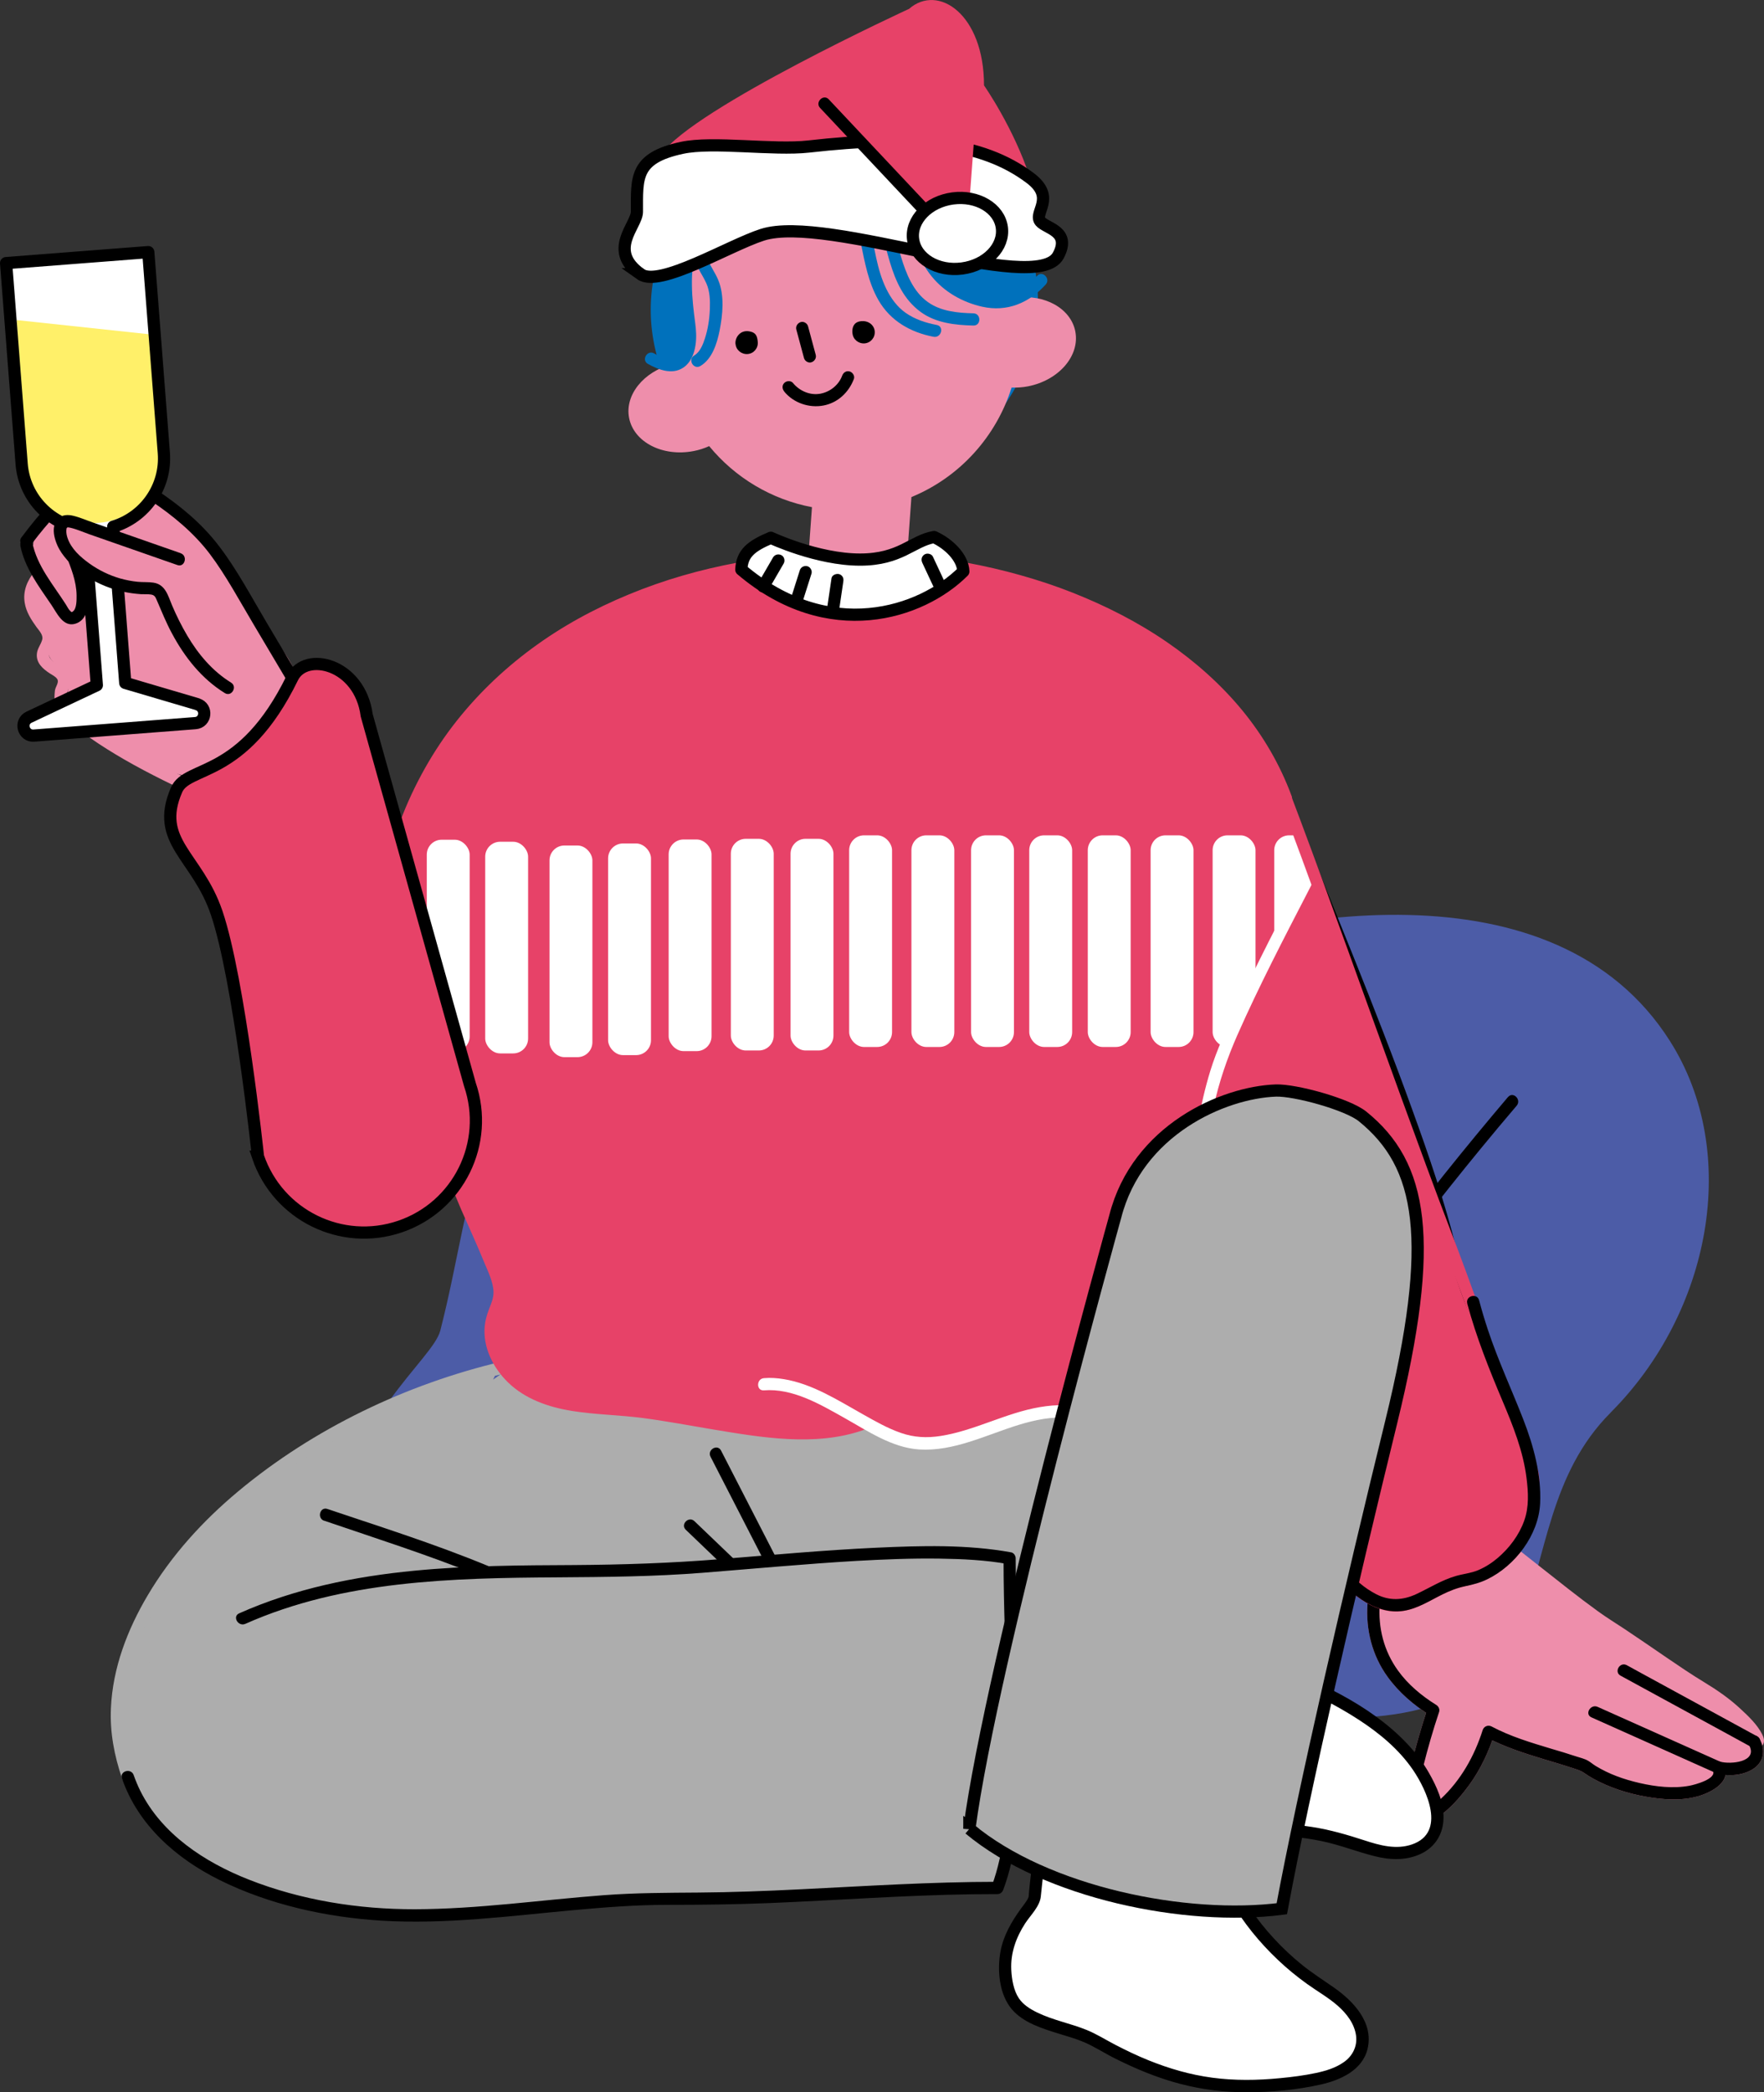 <?xml version="1.0" encoding="UTF-8"?>
<svg id="_レイヤー_2" data-name="レイヤー 2" xmlns="http://www.w3.org/2000/svg" xmlns:xlink="http://www.w3.org/1999/xlink" viewBox="0 0 216.75 257.01">
  <rect x="0" y="0" width="216.75" height="257.01" fill="#333333" stroke="none"/>
  <defs>
    <style>
      .cls-1, .cls-2, .cls-3, .cls-4, .cls-5 {
        stroke: #000;
        stroke-width: 1.5px;
      }

      .cls-1, .cls-3, .cls-4 {
        stroke-miterlimit: 10;
      }

      .cls-1, .cls-6 {
        fill: #e74268;
      }

      .cls-7, .cls-2, .cls-3 {
        fill: #fff;
      }

      .cls-2, .cls-5 {
        stroke-linejoin: round;
      }

      .cls-8 {
        fill: #4c5ca7;
      }

      .cls-4, .cls-9 {
        fill: #adadad;
      }

      .cls-10 {
        fill: #ee8eab;
      }

      .cls-11 {
        fill: #0071bc;
      }

      .cls-12 {
        clip-path: url(#clippath);
      }

      .cls-13 {
        fill: #fff069;
      }

      .cls-14, .cls-5 {
        fill: none;
      }
    </style>
    <clipPath id="clippath">
      <path class="cls-14" d="m104.34,175.41c-10.87,2.13-21.75-1.56-32.52-2.63-3.82-.38-8.26-2.51-10.31-5.27-1.89-2.56-.91-5.31-.13-8.52-3.68-9.26-8.37-22.48-11.36-32.99s-3.06-21.08,2.43-30.53c4.6-7.92,14.35-17.34,22.85-20.76,14.44-5.81,33.1-7.53,50.5-3.12,17.4,4.4,31.05,17.31,35.47,35.3-8.6,15.39-12.14,24.06-13.48,31.93-.49,2.88-4.13,24.44-5.2,27.15-1.08,2.71-3.4,7.4-6.3,7.64-4.5.38-5.93-1.29-11.69.82-2.69.99-9.88,2.71-12.74,2.93s-4.1-1.68-6.56-3.16"/>
    </clipPath>
  </defs>
  <g id="_レイヤー_33" data-name="レイヤー 33">
    <g>
      <path class="cls-8" d="m197.9,173.52c12.3-12.3,16.03-31.87,7.3-45.63-14.1-22.25-48.51-16.23-68.91-8.51-28.24,10.69-44.61.75-59.54,5.63-19.18,6.27-18.17,21.07-22.65,38.44-.94,3.64-11.13,10.48-14.41,27.25-1.8,9.2,4.4,31.8,22.15,27.57l96.08-7.58c38.77,3.6,24.9-22.09,39.99-37.17Z"/>
      <path d="m185.3,134.75c-5.29,6.23-10.4,12.61-15.31,19.14-1.42,1.88-2.82,3.78-4.2,5.69-.57.78.73,1.53,1.29.76,4.75-6.54,9.69-12.94,14.82-19.19,1.47-1.79,2.96-3.57,4.46-5.33.62-.73-.43-1.8-1.06-1.06h0Z"/>
      <path class="cls-10" d="m168.74,194.53c-.5,3.17.43,7.01,1.54,9.68.89,2.14,4.26,3.59,5.42,5.59-.73,2.92-1.89,6.67-2.45,9.71-.19,1.04.51,2.97,1.48,3.39,1.53.66,3.92-2.57,4.99-3.84,1.74-2.06,2.1-5.09,3.19-6.36,2.12,1.42,3.7,1.46,6.55,2.52,3,1.12,5.68,2.06,8.63,3.32s7.22,2.05,10.34,1.37c2.31-.5,2.66-2.6,5.1-2.72,1.2-.06,2.18-.48,2.58-1.62.4-1.1-.7-1.32-1.04-2.43-1.65-5.33-11.29-8.86-17.54-13.5-3.07-2.28-5.78-5.03-8.94-7.17-3.17-2.14-6.98-3.68-10.76-3.09s-9.23,2.09-9.09,5.91"/>
      <g>
        <path class="cls-10" d="m168.03,197.03c-.22,3.17.58,6.33,2.45,8.92,1.4,1.95,3.24,3.51,5.26,4.78l-.34-.85c-.75,2.26-1.41,4.54-1.98,6.85-.45,1.84-1.23,3.93-.19,5.71,2.07,3.56,6-1.4,7.31-3.19,1.39-1.92,2.4-4.08,3.11-6.33l-1.1.45c2.27,1.21,4.73,2,7.18,2.74,1.16.35,2.33.69,3.48,1.07.47.16.97.29,1.38.57s.78.52,1.2.75c1.98,1.09,4.21,1.81,6.43,2.2,2.09.37,4.37.54,6.43-.05,1.65-.47,4.26-1.83,3.11-3.92l-.85,1.1c1.4.41,3.12.29,4.39-.46,1.44-.85,1.69-2.4.88-3.81l-.85,1.1c.46.15,1.01.1,1.29-.35.25-.41.1-.89-.1-1.28-.6-1.19-1.68-2.21-2.64-3.1-1.37-1.28-2.88-2.32-4.48-3.29s-3.13-2.01-4.67-3.06c-1.71-1.17-3.42-2.35-5.15-3.5-1.08-.71-2.18-1.39-3.23-2.15-2.42-1.75-4.75-3.62-7.1-5.47-2.99-2.36-5.96-4.73-8.99-7.02-.77-.58-1.52.72-.76,1.29,4.89,3.69,9.61,7.6,14.49,11.3,2.08,1.58,4.29,2.96,6.45,4.42,2.94,2,5.84,4.06,8.9,5.89,1.66.99,3.17,2.25,4.5,3.65.44.47.88.95,1.22,1.5.06.1.11.2.17.3.02.02.06.06.03.09-.04.04-.01-.11,0-.14.11-.21.21-.36.42-.45.12-.05.24,0,.05-.07-.64-.21-1.16.56-.85,1.1,1.22,2.12-2.23,2.46-3.58,2.07-.64-.19-1.15.54-.85,1.1.56,1.02-2.23,1.75-2.87,1.87-2,.37-4.13.12-6.1-.33s-3.76-1.09-5.42-2.1c-.33-.2-.62-.46-.95-.65-.42-.24-.97-.37-1.44-.52-1.02-.34-2.05-.65-3.08-.95-2.49-.75-5.01-1.5-7.32-2.73-.44-.23-.95-.02-1.1.45-1.01,3.18-2.69,6.17-5.15,8.45-.45.42-.94.85-1.5,1.12-.51.25-.74.09-1.03-.4-.33-.57-.39-1.25-.27-1.89.19-.97.43-1.94.67-2.9.56-2.23,1.2-4.44,1.93-6.62.11-.32-.07-.68-.34-.85-1.8-1.12-3.48-2.51-4.72-4.24-1.73-2.4-2.44-5.22-2.24-8.16.07-.96-1.43-.96-1.5,0h0Z"/>
        <path d="m168.03,197.03c-.22,3.17.58,6.33,2.45,8.92,1.4,1.95,3.24,3.51,5.26,4.78l-.34-.85c-.75,2.26-1.41,4.54-1.98,6.85-.45,1.84-1.23,3.93-.19,5.71,2.07,3.56,6-1.4,7.31-3.19,1.39-1.92,2.4-4.08,3.11-6.33l-1.1.45c2.27,1.21,4.73,2,7.18,2.74,1.16.35,2.33.69,3.48,1.07.47.16.97.29,1.38.57s.78.52,1.2.75c1.98,1.09,4.21,1.81,6.43,2.2,2.09.37,4.37.54,6.43-.05,1.65-.47,4.26-1.83,3.11-3.92l-.85,1.1c1.4.41,3.12.29,4.39-.46,1.44-.85,1.69-2.4.88-3.81-.48-.84-1.78-.08-1.29.76,1.22,2.12-2.23,2.46-3.58,2.07-.64-.19-1.15.54-.85,1.1.56,1.02-2.23,1.75-2.87,1.87-2,.37-4.13.12-6.1-.33s-3.76-1.09-5.42-2.1c-.33-.2-.62-.46-.95-.65-.42-.24-.97-.37-1.44-.52-1.02-.34-2.05-.65-3.08-.95-2.49-.75-5.01-1.5-7.32-2.73-.44-.23-.95-.02-1.1.45-1.01,3.18-2.69,6.17-5.15,8.45-.45.42-.94.85-1.5,1.12-.51.25-.74.09-1.03-.4-.33-.57-.39-1.25-.27-1.89.19-.97.43-1.94.67-2.9.56-2.23,1.2-4.44,1.93-6.62.11-.32-.07-.68-.34-.85-1.8-1.12-3.48-2.51-4.72-4.24-1.73-2.4-2.44-5.22-2.24-8.16.07-.96-1.43-.96-1.5,0h0Z"/>
        <path d="m195.55,210.96c4.43,1.98,8.86,3.96,13.3,5.95.63.28,1.25.56,1.88.84.87.39,1.64-.9.76-1.29-4.43-1.98-8.86-3.96-13.3-5.95-.63-.28-1.25-.56-1.88-.84-.87-.39-1.64.9-.76,1.29h0Z"/>
        <path d="m199.13,205.84c4.68,2.55,9.37,5.11,14.05,7.66.66.36,1.31.72,1.97,1.08.85.46,1.61-.83.76-1.29-4.68-2.55-9.37-5.11-14.05-7.66-.66-.36-1.31-.72-1.97-1.08-.85-.46-1.61.83-.76,1.29h0Z"/>
      </g>
      <g>
        <path class="cls-7" d="m95.95,199.62c6.29-.65,24.5,3.48,28.25.08,1.1-1,2.34-4.52,7.52-5.59,8.46-1.74,10.18,5.31,13.34,6.62,9.87,4.09,24.87,8.24,30,17.61,1.23,2.25,2.33,5.09.94,7.24-1,1.55-3.01,2.16-4.85,2.04s-3.58-.81-5.33-1.36c-4.48-1.4-9.27-1.83-13.93-1.25-3.56.44-7.09,1.46-10.66,1.16-7.2-.62-36.18,1.77-36.17,1.58"/>
        <path d="m95.95,200.37c2.22-.22,4.5.03,6.72.23,2.92.27,5.83.62,8.75.87,2.7.24,5.43.45,8.13.28,1.74-.11,3.96-.3,5.27-1.61.61-.61,1.04-1.4,1.58-2.06.85-1.02,1.86-1.86,3.06-2.45,2.6-1.27,6.04-1.54,8.63-.1,1.87,1.03,3.12,2.75,4.56,4.27.58.61,1.22,1.21,2,1.56,1.39.63,2.84,1.14,4.26,1.69,6.18,2.37,12.55,4.61,18.12,8.25,2.51,1.64,4.9,3.63,6.6,6.13s4.09,7.66-.11,9.13c-1.95.68-3.97.13-5.86-.49-2.12-.69-4.24-1.31-6.45-1.65s-4.5-.49-6.76-.38-4.46.49-6.68.87-4.4.67-6.65.5c-.74-.06-1.47-.08-2.21-.09-2.16-.03-4.32.03-6.48.11-5.3.19-10.6.52-15.89.86-3.61.23-7.23.53-10.84.7-.15,0-.29,0-.44.02-.34.02,0-.03.17.09l.34.45h0c-.35-.89-1.8-.5-1.45.4s1.87.52,2.61.47c1.83-.11,3.66-.24,5.5-.36,5.35-.36,10.69-.7,16.04-.96,4.26-.2,8.59-.49,12.86-.17,2.33.17,4.66-.19,6.95-.59s4.7-.79,7.1-.83,4.64.17,6.92.63,4.37,1.31,6.6,1.87c1.89.48,3.87.56,5.67-.28s2.76-2.48,2.8-4.36c.05-1.98-.84-3.93-1.8-5.61-.75-1.31-1.68-2.52-2.72-3.62-4.64-4.88-11.18-7.69-17.33-10.14-3.06-1.22-6.17-2.34-9.23-3.57-.96-.39-1.64-.72-2.35-1.42s-1.34-1.5-2.03-2.24c-1.71-1.84-3.76-3.25-6.3-3.59-3.25-.44-6.85.54-9.29,2.77-.82.74-1.46,1.63-2.11,2.52-.4.55-.78.93-1.41,1.18-2.05.81-4.49.7-6.65.63-5.78-.19-11.49-1.21-17.27-1.45-.99-.04-1.98-.06-2.97.04s-.96,1.59,0,1.5h0Z"/>
      </g>
      <path class="cls-9" d="m61.52,167.51c-9.48,2.96-15.93,5.14-24.96,11.26-8.23,5.57-17.43,13.42-20.85,22.75s-1.78,21.39,9.45,27.58c17.25,9.51,35.61,5.09,47.41,4.6,9.85-.41,26.51-1.78,50-1.78,2.97-16.56,5.41-33.66,12.71-47.5,1.73-3.27,3.72-6.66,3.58-10.36-.25-6.49-6.78-10.79-12.85-13.09-21.42-8.11-46.79-4.81-65.42,8.5"/>
      <path d="m39.83,186.8c6.33,2.16,12.7,4.19,18.91,6.69,1.95.79,3.88,1.62,5.77,2.53.87.42,1.63-.88.76-1.29-6.69-3.23-13.78-5.62-20.82-7.96-1.41-.47-2.81-.93-4.22-1.41-.92-.31-1.31,1.14-.4,1.45h0Z"/>
      <path d="m87.31,178.95c3.66,7.11,7.31,14.22,10.97,21.34.44.86,1.74.1,1.29-.76-3.66-7.11-7.31-14.22-10.97-21.34-.44-.86-1.74-.1-1.29.76h0Z"/>
      <path d="m84.27,187.92c3.8,3.64,7.59,7.27,11.39,10.91.7.67,1.76-.39,1.06-1.06-3.8-3.64-7.59-7.27-11.39-10.91-.7-.67-1.76.39-1.06,1.06h0Z"/>
      <path class="cls-9" d="m17.27,221.77c-3.58-6.02-2.72-10.78-.22-15.65,2.5-4.87,7.34-6,12.6-7.52s11.24-3.79,16.68-4.36c9.6-1.02,24.62-1.46,34.92-1.12,29.81-3.16,42.82-1.71,42.82-1.71,0,0,2.67,31.8-1.5,40.5-12.48,1.03-29.11,1.38-42.27,1.38-8.63,0-30.1,3.69-39.6,1.14-8.33-2.24-18.18-5.78-23.35-12.7"/>
      <path class="cls-9" d="m61.64,167.26c-11.74,2.78-23.11,8.21-32.39,15.95-4.35,3.63-8.19,7.85-11.09,12.74-2.5,4.21-4.31,8.93-4.53,13.86-.14,2.98.41,5.85,1.37,8.66.31.91,1.76.52,1.45-.4-.77-2.25-1.29-4.51-1.33-6.9-.08-4.48,1.32-8.85,3.4-12.77,5.32-10.05,14.7-17.38,24.61-22.59,5.98-3.14,12.35-5.55,18.93-7.11.94-.22.54-1.67-.4-1.45h0Z"/>
      <path d="m14.99,218.47c1.99,5.73,6.67,9.83,11.99,12.47,6.11,3.03,13.09,4.57,19.88,4.99,7.88.48,15.77-.57,23.6-1.29,3.84-.35,7.69-.65,11.54-.65,4.2,0,8.39-.05,12.59-.22,8.27-.34,16.52-.96,24.79-1.08,1.06-.01,2.12-.02,3.18-.02.35,0,.61-.24.72-.55,1.56-4.18,1.9-8.77,2.03-13.19.16-5.6-.12-11.2-.3-16.8-.11-3.57-.2-7.14-.21-10.72,0-.3-.23-.66-.55-.72-5.44-.99-11.08-.82-16.58-.57-6.47.3-12.93.9-19.38,1.42-5.93.48-11.83.67-17.78.71-6.52.03-13.05.06-19.55.69-7.4.71-14.74,2.2-21.57,5.24-.88.39-.12,1.68.76,1.29,12-5.34,25.43-5.63,38.34-5.71,5.96-.04,11.89-.09,17.84-.56,6.3-.5,12.59-1.09,18.9-1.46,3.4-.19,6.8-.33,10.2-.28,2.82.04,5.66.17,8.43.67l-.55-.72c0,6.11.28,12.21.45,18.32.14,5.07.25,10.2-.36,15.25-.28,2.29-.75,4.57-1.55,6.73l.72-.55c-8.14,0-16.26.53-24.39.93-4.11.2-8.23.36-12.35.39-3.88.03-7.72.03-11.59.32-7.75.58-15.48,1.71-23.27,1.73-6.93.01-13.95-1.1-20.42-3.65-5.4-2.13-10.65-5.56-13.31-10.89-.31-.63-.58-1.27-.81-1.93-.31-.91-1.76-.52-1.45.4h0Z"/>
      <g>
        <path class="cls-6" d="m157.97,98.01c4.98,13.02,16.81,40.18,20.64,56.11,2.06,8.57,9.88,21.68,9.88,30.27,0,4.17-4.05,9-8.31,9.69-4.54.73-6.87,4.75-11.4,2.43-7.45-3.81-6.84-13.44-7.88-18.12-1.37-6.17-3.28-14.09-3.93-16.6-1.45-5.61-5.92-18.43-9.47-28.46"/>
        <path d="m157.49,98.15c1.89,4.93,3.9,9.82,5.88,14.72,2.44,6.05,4.86,12.12,7.17,18.22s4.35,11.77,6.13,17.78c.75,2.53,1.3,5.12,2.09,7.63.94,2.97,2.16,5.86,3.36,8.73,1.29,3.08,2.6,6.16,3.71,9.32.98,2.77,1.88,5.67,2.11,8.61.11,1.47-.03,2.86-.62,4.22-.64,1.49-1.63,2.82-2.83,3.91s-2.57,1.9-4.12,2.23-2.9.8-4.29,1.52c-1.22.63-2.44,1.38-3.82,1.61-1.56.26-3.03-.37-4.31-1.21-2.28-1.5-3.76-3.85-4.62-6.4-.81-2.39-1.13-4.9-1.44-7.39-.33-2.69-.94-5.3-1.55-7.94-1.23-5.35-2.41-10.73-4.03-15.98-2.02-6.58-4.31-13.08-6.59-19.57-.58-1.66-1.17-3.31-1.75-4.97-.21-.6-1.18-.34-.96.27,2.45,6.91,4.89,13.82,7.15,20.79.82,2.52,1.64,5.05,2.31,7.62s1.31,5.29,1.93,7.93c.76,3.22,1.67,6.47,2.2,9.74.38,2.36.55,4.74,1.05,7.09.54,2.57,1.45,5.12,3.09,7.2,1.73,2.19,4.59,4.22,7.5,3.83,1.38-.18,2.62-.85,3.83-1.48,1.43-.75,2.81-1.35,4.4-1.65,3.09-.58,5.74-3,7.24-5.68.75-1.34,1.25-2.84,1.28-4.39.02-1.35-.17-2.7-.43-4.02-.62-3.13-1.71-6.16-2.87-9.13-2.31-5.92-5.19-11.68-6.73-17.88-1.44-5.81-3.39-11.5-5.43-17.12-2.29-6.35-4.76-12.64-7.27-18.91-2.19-5.47-4.43-10.92-6.59-16.4-.41-1.04-.82-2.09-1.22-3.13-.23-.59-1.19-.34-.96.27h0Z"/>
      </g>
      <path class="cls-6" d="m104.34,175.41c-10.87,2.13-21.75-1.56-32.52-2.63-3.82-.38-8.26-2.51-10.31-5.27-1.89-2.56-.91-5.31-.13-8.52-3.68-9.26-8.37-22.48-11.36-32.99s-3.06-21.08,2.43-30.53c4.6-7.92,14.35-17.34,22.85-20.76,14.44-5.81,33.1-7.53,50.5-3.12,17.4,4.4,31.05,17.31,35.47,35.3-8.6,15.39-12.14,24.06-13.48,31.93-.49,2.88-4.13,24.44-5.2,27.15-1.08,2.71-3.4,7.4-6.3,7.64-4.5.38-5.93-1.29-11.69.82-2.69.99-9.88,2.71-12.74,2.93s-4.1-1.68-6.56-3.16"/>
      <g class="cls-12">
        <rect class="cls-7" x="52.44" y="103.15" width="5.27" height="26" rx="1.83" ry="1.83"/>
        <rect class="cls-7" x="59.62" y="103.4" width="5.27" height="26" rx="1.83" ry="1.83"/>
        <rect class="cls-7" x="67.52" y="103.86" width="5.27" height="26" rx="1.83" ry="1.83"/>
        <rect class="cls-7" x="74.72" y="103.61" width="5.27" height="26" rx="1.83" ry="1.83"/>
        <rect class="cls-7" x="82.16" y="103.12" width="5.27" height="26" rx="1.83" ry="1.83"/>
        <rect class="cls-7" x="89.8" y="103.04" width="5.27" height="26" rx="1.83" ry="1.83"/>
        <rect class="cls-7" x="97.14" y="103.04" width="5.27" height="26" rx="1.83" ry="1.83"/>
        <rect class="cls-7" x="104.34" y="102.61" width="5.27" height="26" rx="1.83" ry="1.83"/>
        <rect class="cls-7" x="111.99" y="102.61" width="5.27" height="26" rx="1.83" ry="1.83"/>
        <rect class="cls-7" x="119.32" y="102.61" width="5.27" height="26" rx="1.83" ry="1.83"/>
        <rect class="cls-7" x="126.47" y="102.61" width="5.27" height="26" rx="1.83" ry="1.83"/>
        <rect class="cls-7" x="133.66" y="102.61" width="5.27" height="26" rx="1.83" ry="1.83"/>
        <rect class="cls-7" x="141.38" y="102.61" width="5.27" height="26" rx="1.83" ry="1.83"/>
        <rect class="cls-7" x="149" y="102.61" width="5.27" height="26" rx="1.83" ry="1.83"/>
        <rect class="cls-7" x="156.57" y="102.61" width="5.27" height="26" rx="1.83" ry="1.83"/>
      </g>
      <path class="cls-6" d="m49.22,105.58c1.25-4.54,3.14-8.87,5.71-12.82,2.42-3.73,5.42-7.06,8.81-9.92s7.18-5.22,11.17-7.13,8.38-3.4,12.77-4.44,9.03-1.66,13.62-1.85,9.19,0,13.73.63,8.89,1.62,13.17,3.05,8.02,3.13,11.71,5.33c3.5,2.09,6.75,4.59,9.58,7.53s5.02,6.08,6.69,9.64c.4.85.76,1.71,1.08,2.59s1.78.51,1.45-.4c-1.42-3.85-3.49-7.4-6.09-10.56s-5.78-5.98-9.2-8.33c-3.6-2.48-7.52-4.47-11.58-6.08s-8.64-2.89-13.12-3.71-9.33-1.27-14.04-1.28-9.42.42-14.05,1.28-9.05,2.13-13.34,3.9-8.27,3.94-11.95,6.66-6.98,5.92-9.76,9.57-5.12,7.99-6.7,12.45c-.41,1.14-.77,2.3-1.09,3.47-.26.93,1.19,1.33,1.45.4h0Z"/>
      <g>
        <path class="cls-6" d="m51.73,132.41c.88,5.61,2.67,10.93,4.92,16.13.92,2.11,1.89,4.19,2.76,6.32.48,1.18,1.18,2.52,1.23,3.8.03.77-.29,1.48-.56,2.18s-.45,1.35-.52,2.07c-.25,2.57,1.03,5.11,2.83,6.87,2.12,2.08,5.02,3.08,7.9,3.54s5.82.49,8.71.87,5.73.92,8.6,1.4c5.96.99,12.55,2.13,18.42.1.91-.31.52-1.76-.4-1.45-5.03,1.74-10.63,1-15.77.2-2.86-.45-5.71-.99-8.57-1.42s-5.45-.61-8.19-.86c-2.9-.26-5.97-.76-8.42-2.44-2.02-1.38-3.68-3.76-3.64-6.29.02-1.41.82-2.57,1.05-3.93s-.31-2.74-.81-4.03c-.82-2.11-1.76-4.16-2.67-6.23-2.46-5.56-4.48-11.21-5.42-17.24-.15-.95-1.59-.55-1.45.4h0Z"/>
        <path class="cls-7" d="m93.86,170.79c3.53-.28,6.87,1.69,9.83,3.35s5.91,3.69,9.25,3.91c4.24.27,8.25-1.79,12.2-3.01,2.05-.63,4.16-1.06,6.31-.88,2.29.2,4.59.75,6.71-.48,1.73-1.01,2.89-2.76,3.79-4.5,1.03-2.01,1.86-4.14,2.52-6.3,1.31-4.3,1.98-8.77,2.56-13.22s1.09-9.18,2.09-13.7c.68-3.09,1.67-5.98,2.94-8.86,2.66-6.01,5.7-11.85,8.72-17.69.25-.49.5-.97.75-1.46.44-.86-.85-1.62-1.29-.76-2.85,5.53-5.73,11.05-8.36,16.69-1.16,2.5-2.36,5.04-3.17,7.68-1.31,4.28-1.97,8.73-2.55,13.15s-1.07,9.01-2.02,13.44c-.46,2.15-1.03,4.27-1.78,6.34s-1.58,4.04-2.8,5.79c-.54.77-1.19,1.5-1.99,2.01-.98.61-2.07.75-3.21.69s-2.35-.31-3.54-.36c-1.03-.04-2.05.06-3.06.23-4.19.71-7.97,2.88-12.17,3.54-1.7.27-3.29.19-4.92-.38s-3.11-1.42-4.59-2.25c-3.07-1.72-6.25-3.78-9.79-4.35-.8-.13-1.61-.19-2.42-.12-.96.08-.96,1.58,0,1.5h0Z"/>
        <path class="cls-6" d="m157.25,98.21c1.81,4.73,3.54,9.48,5.26,14.24,2.13,5.86,4.25,11.73,6.37,17.6s4.16,11.45,6.3,17.16,4.27,11.17,6.24,16.81c1.22,3.49,2.43,6.98,3.69,10.45.69,1.9,1.4,3.79,2.13,5.68.38.99.51,1.89.33,2.95-.4,2.48-1.64,4.86-3.14,6.85-.7.93-1.51,1.83-2.46,2.5-.39.28-.82.55-1.28.71-.58.21-1.2.26-1.79.43-1.4.4-2.67,1.1-3.96,1.77-1.13.58-2.31,1.14-3.61,1.1-1.42-.05-2.79-.83-3.89-1.69-1-.78-1.84-1.75-2.5-2.84-2.49-4.07-2.36-8.88-3.25-13.41-.64-3.26-1.47-6.5-2.24-9.73-.58-2.43-1.15-4.86-1.78-7.28-1.64-6.32-3.81-12.51-5.95-18.67-.66-1.91-1.33-3.82-2.01-5.72-.32-.9-1.77-.51-1.45.4,2.47,6.97,4.94,13.96,7.03,21.06,1.63,5.52,2.86,11.17,4.15,16.77.32,1.39.68,2.79.91,4.2.17,1.02.28,2.05.41,3.07.32,2.5.69,5.01,1.59,7.38.95,2.5,2.44,4.73,4.64,6.3,1.25.89,2.71,1.59,4.26,1.67,1.37.07,2.67-.42,3.88-1.02,1.29-.63,2.53-1.39,3.91-1.83,1.18-.37,2.3-.48,3.37-1.16,2.14-1.37,3.76-3.6,4.93-5.82,1.11-2.1,2.1-4.66,1.73-7.08-.1-.66-.38-1.27-.62-1.89-.37-.97-.74-1.95-1.11-2.92-.7-1.88-1.38-3.76-2.05-5.65-2.26-6.39-4.5-12.77-6.92-19.1-2.1-5.48-4.12-11-6.13-16.51-2.23-6.12-4.44-12.24-6.65-18.37-1.91-5.28-3.82-10.55-5.79-15.81-.38-1-.75-2-1.13-3-.34-.89-1.79-.51-1.45.4h0Z"/>
        <path d="m180.29,160.15c1.11,4.11,2.68,8.03,4.33,11.94,1.29,3.05,2.54,6.16,2.95,9.46.22,1.76.32,3.55-.28,5.24-.64,1.8-1.86,3.41-3.31,4.63-.71.6-1.52,1.11-2.38,1.47s-1.8.44-2.7.7c-1.74.5-3.25,1.47-4.88,2.23s-3.29.86-4.94,0c-1.46-.76-2.74-1.85-3.69-3.2-1.82-2.57-2.51-5.71-2.96-8.78-.2-1.36-.34-2.72-.53-4.08-.24-1.65-.66-3.28-1.03-4.91-.89-3.87-1.79-7.73-2.75-11.58-1.89-7.62-4.51-15.05-7.1-22.45-.43-1.23-.87-2.47-1.3-3.7-.32-.9-1.77-.51-1.45.4,2.91,8.22,5.95,16.47,8.1,24.93.93,3.65,1.79,7.32,2.64,10.98.45,1.96.97,3.92,1.32,5.9.23,1.33.36,2.68.54,4.02.43,3.2,1.05,6.47,2.75,9.27s5.2,5.81,8.84,5.25c1.73-.26,3.24-1.26,4.78-2.02.89-.44,1.81-.8,2.78-1s1.84-.42,2.72-.85c3.43-1.66,6.31-5.44,6.5-9.31.17-3.52-.8-7.06-2.06-10.31-1.44-3.7-3.12-7.29-4.37-11.07-.39-1.18-.75-2.38-1.07-3.59-.25-.93-1.7-.54-1.45.4h0Z"/>
      </g>
      <g>
        <path class="cls-7" d="m130.53,206.63c-.38,5.05-3.01,21.34-3.39,26.39-.11,1.48-5.36,5.04-3.05,11.92,1.23,3.67,7.3,3.97,10.28,5.66,9.29,5.26,16,6.69,26.54,4.97,2.53-.41,5.44-1.3,6.28-3.72.61-1.74-.15-3.7-1.37-5.08s-2.84-2.32-4.36-3.36c-3.86-2.67-7.15-6.18-9.56-10.21-1.84-3.07-.9-4.63-.9-4.63,3.97-14.12,5.94-21.78,6.94-31.35"/>
        <path d="m129.78,206.63c-.3,3.95-.95,7.88-1.5,11.79-.61,4.35-1.28,8.7-1.75,13.08-.04.35-.07.69-.1,1.04-.01.14-.02.27-.03.41-.03.25.03-.17,0,.01,0,.04-.09.25-.01.07-.22.53-.63.99-.96,1.45-1.15,1.59-2.15,3.31-2.5,5.26-.41,2.3-.16,5.25,1.41,7.09,1.43,1.66,3.76,2.36,5.78,2.99,1.03.32,2.09.61,3.09,1.04,1.32.57,2.55,1.38,3.84,2.02,2.56,1.28,5.23,2.39,8.01,3.11s5.37,1.02,8.1,1.02c3.03,0,6.17-.28,9.13-.95,2.4-.54,5.12-1.75,5.75-4.39.76-3.23-1.74-5.85-4.16-7.54-1.3-.91-2.63-1.75-3.87-2.75s-2.4-2.09-3.48-3.26-2.08-2.42-2.97-3.74c-.81-1.2-1.68-2.47-1.97-3.91-.07-.33-.09-.83-.06-1.07.02-.13.06-.26.09-.39.06-.21-.05.12.02-.05.55-1.46.89-3.05,1.3-4.56.82-2.95,1.62-5.91,2.37-8.89,1.22-4.87,2.28-9.77,2.95-14.75.16-1.18.3-2.37.43-3.56.1-.96-1.4-.95-1.5,0-.5,4.75-1.33,9.45-2.41,14.1-.61,2.66-1.29,5.3-1.99,7.93-.4,1.52-.82,3.03-1.24,4.54s-.74,2.99-1.21,4.42c-.19.57-.35,1.06-.33,1.69.04,1.31.58,2.56,1.24,3.68,1.55,2.64,3.52,5.06,5.74,7.16,1.12,1.07,2.32,2.05,3.58,2.96s2.64,1.68,3.81,2.71c1.1.97,2.07,2.22,2.25,3.72.15,1.28-.44,2.44-1.48,3.18s-2.24,1.09-3.44,1.35c-1.46.31-2.95.5-4.44.64-2.76.27-5.56.31-8.32-.06s-5.3-1.12-7.81-2.13c-1.4-.56-2.76-1.22-4.1-1.91-1.17-.61-2.29-1.32-3.51-1.82-1.99-.81-4.15-1.2-6.09-2.15-.85-.41-1.7-.94-2.24-1.73-.66-.98-.88-2.35-.94-3.51-.1-2.08.59-3.98,1.71-5.71.66-1.01,1.79-2.06,1.92-3.31.82-8.13,2.26-16.18,3.18-24.3.08-.68.15-1.37.2-2.06.07-.96-1.43-.96-1.5,0h0Z"/>
      </g>
      <path class="cls-4" d="m119.11,224.65c2.72-20.58,17.93-75.23,17.93-75.23,2.71-10.6,13.24-15.23,19.73-15.46,2.38-.08,8.78,1.68,10.64,3.17,7.35,5.93,9.05,15.08,3.52,37.61-4.86,19.79-10.79,45.49-13.43,59.73-11.74,1.52-28.95-1.95-38.39-9.82Z"/>
      <ellipse class="cls-11" cx="103.75" cy="37.52" rx="23.85" ry="22.56" transform="translate(-5.81 24.53) rotate(-13.12)"/>
      <path class="cls-10" d="m132.13,40.72c-.55-2.84-3.78-4.62-7.36-4.15-2.49-11.36-13.6-18.71-25.08-16.49-11.48,2.22-19.04,13.2-17.11,24.66-3.49.91-5.83,3.77-5.28,6.6.58,2.98,4.12,4.8,7.92,4.07.68-.13,1.32-.34,1.92-.61,3.18,3.88,7.66,6.56,12.63,7.5l-.4,5.53c-.11,1.6,1.09,2.99,2.69,3.11l6.27.45c1.6.12,2.99-1.09,3.11-2.69l.55-7.64c5.98-2.46,10.43-7.47,12.31-13.45.65.02,1.32-.02,2-.15,3.8-.74,6.4-3.75,5.83-6.73Z"/>
      <g>
        <path d="m96.36,48.1c1.16,1.41,3.07,2.05,4.84,1.71s3.11-1.64,3.72-3.26c.14-.38-.16-.82-.52-.92-.42-.12-.78.14-.92.52-.42,1.14-1.48,1.99-2.67,2.21-1.28.24-2.58-.34-3.38-1.32-.26-.31-.79-.27-1.06,0-.31.31-.26.75,0,1.06h0Z"/>
        <path d="m97.85,40.49c.31,1.16.63,2.33.94,3.49.1.38.54.65.92.52s.63-.52.52-.92c-.31-1.16-.63-2.33-.94-3.49-.1-.38-.54-.65-.92-.52s-.63.52-.52.92h0Z"/>
        <path d="m90.37,42.25c-.07-.76.56-1.77,1.74-1.54.75.14.93.53,1,1.29s-.49,1.43-1.24,1.49-1.43-.49-1.49-1.24Z"/>
        <path d="m104.74,40.94c-.07-.76.2-1.35.95-1.47,1-.16,1.72.46,1.79,1.22s-.49,1.43-1.24,1.49-1.43-.49-1.49-1.24Z"/>
      </g>
      <g>
        <path class="cls-2" d="m94.71,66.06s5.7,2.68,10.97,2.68c4.98,0,6.4-2.3,9.09-2.77,1.76.8,3.53,2.48,3.6,4.22-5.17,5.17-16.56,8.89-27.28-.22.08-2,1.23-2.9,3.63-3.91Z"/>
        <path d="m94.99,68.47c-.62,1.06-1.24,2.13-1.85,3.19-.2.34-.09.84.27,1.03s.82.09,1.03-.27c.62-1.06,1.24-2.13,1.85-3.19.2-.34.09-.84-.27-1.03s-.82-.09-1.03.27h0Z"/>
        <path d="m98.27,70.07l-1.12,3.53c-.12.37.14.83.52.92.41.09.8-.12.92-.52.37-1.18.75-2.36,1.12-3.53.12-.37-.14-.83-.52-.92-.41-.09-.8.12-.92.52h0Z"/>
        <path d="m102.17,71.04l-.54,3.67c-.03.21-.03.39.08.58.09.16.27.3.45.34.36.08.86-.11.92-.52.18-1.22.36-2.45.54-3.67.03-.21.03-.39-.08-.58-.09-.16-.27-.3-.45-.34-.36-.08-.86.11-.92.52h0Z"/>
        <path d="m113.33,69.14c.52,1.12,1.04,2.24,1.57,3.36.17.36.71.47,1.03.27.37-.24.45-.64.27-1.03-.52-1.12-1.04-2.24-1.57-3.36-.17-.36-.71-.47-1.03-.27-.37.24-.45.64-.27,1.03h0Z"/>
      </g>
      <path class="cls-10" d="m23.27,95.41c-6.32-1.24-10.39-5.13-13.35-6.98-2.4-1.5-1.41-2.9-1.55-4.69-.19-2.51-3.79-1.96-1.89-5.49-2.77-3.56-2.68-5.81-1.2-7.54-1.76-2.75-1.51-4.99.15-6.42,2.56-2.19,6.1-6.54,15.16-2.64,4.73,2.96,11.05,13.76,14.49,18.73,1.96,2.83,2.76,6.82,1.16,9.86-1.03,1.96-3.08,3.22-5.21,3.79s-3.94,1.9-6.15,1.87"/>
      <g>
        <path d="m3.93,66.77c1.92-2.56,4.11-4.91,6.52-7.02.49-.43,1-.98,1.62-1.2.76-.27,1.61.21,2.27.53,1.48.71,2.89,1.55,4.25,2.47,2.68,1.81,5.24,3.91,7.2,6.51s3.65,5.75,5.38,8.66c2.04,3.44,4.08,6.87,6.12,10.31.49.83,1.79.08,1.29-.76-1.96-3.29-3.91-6.59-5.87-9.88-1.85-3.12-3.57-6.38-5.77-9.27s-4.82-5-7.69-6.93c-1.39-.94-2.84-1.79-4.36-2.5-.7-.33-1.43-.66-2.21-.7s-1.53.28-2.17.77c-3.01,2.3-5.62,5.24-7.88,8.26-.58.77.72,1.52,1.29.76h0Z"/>
        <path class="cls-10" d="m4.24,70.2c-.9,1.13-1.45,2.41-1.2,3.87.18,1.1.79,2.05,1.43,2.94.31.43.87.98.72,1.55-.16.62-.61,1.1-.66,1.76-.1,1.12.73,1.83,1.57,2.39.29.19.75.4.94.72.25.4-.24.95-.29,1.39-.11.95-.13,2.22.63,2.9,2.37,2.15,5.07,3.94,7.83,5.54,3.18,1.84,6.5,3.41,9.81,4.99.87.41,1.63-.88.76-1.29-5.47-2.62-11.06-5.22-15.82-9.02-.29-.23-.57-.46-.85-.7-.25-.21-.66-.45-.83-.72.12.19-.02-.25-.03-.36-.02-.26-.02-.52-.01-.78,0-.53.27-.9.36-1.41s-.03-.97-.32-1.38c-.53-.75-1.47-.99-2.06-1.66-.27-.31-.21-.55-.04-.92.26-.56.57-1.08.56-1.73-.03-1.2-1.18-2.19-1.74-3.19-.73-1.32-.63-2.63.31-3.82.59-.75-.46-1.82-1.06-1.06h0Z"/>
      </g>
      <g>
        <path class="cls-7" d="m24.25,86.5l-8.86-2.61-1.48-19.19c3.87-1.16,6.54-4.88,6.22-9.06l-1.91-24.67-17.47,1.35,1.91,24.67c.33,4.26,3.66,7.57,7.76,8.03l1.48,19.15-8.33,3.93c-1.19.56-.72,2.36.6,2.26l19.83-1.53c1.32-.1,1.51-1.95.24-2.32Z"/>
        <path class="cls-13" d="m20.13,54.95l-1.24-13.83-16.83-1.8.71,17.2c.42,4.68,4.65,8.13,9.44,7.7h0c4.79-.43,8.34-4.58,7.92-9.26Z"/>
        <path class="cls-5" d="m24.25,86.5l-8.86-2.61-1.48-19.19c3.87-1.16,6.54-4.88,6.22-9.06l-1.91-24.67-17.47,1.35,1.91,24.67c.33,4.26,3.66,7.57,7.76,8.03l1.48,19.15-8.33,3.93c-1.19.56-.72,2.36.6,2.26l19.83-1.53c1.32-.1,1.51-1.95.24-2.32Z"/>
      </g>
      <g>
        <path class="cls-10" d="m3.22,66.78c.57,3.1,3.05,5.94,4.42,8.19.27.44.62.94,1.14.97.66.04,1.08-.7,1.23-1.34.5-2.24-.36-4.53-1.21-6.66"/>
        <path d="m2.49,66.98c.53,2.77,2.3,5.07,3.85,7.36.66.98,1.42,2.72,2.91,2.28s1.67-2.27,1.65-3.51c-.03-1.88-.7-3.66-1.38-5.38-.15-.38-.5-.64-.92-.52-.36.1-.67.54-.52.92.63,1.59,1.31,3.25,1.33,4.98,0,.52.04,1.65-.46,2.01-.16.12-.15.08-.29-.04-.24-.21-.38-.53-.55-.8-1.56-2.45-3.59-4.77-4.15-7.7-.18-.95-1.63-.55-1.45.4h0Z"/>
      </g>
      <g>
        <path class="cls-10" d="m21.99,68.68l-12.83-4.48c-.5-.18-1.14-.32-1.5.06-.18.19-.24.45-.26.71-.11,1.46.82,2.8,1.88,3.81,2.31,2.2,5.48,3.47,8.67,3.49.52,0,1.09,0,1.48.32.27.23.41.57.54.9,1.7,4.3,4.08,8.61,8.03,11.01"/>
        <path d="m22.19,67.95l-10.73-3.75c-.81-.28-1.62-.64-2.45-.84-.65-.16-1.38-.15-1.88.36-1.07,1.1-.29,3.15.44,4.2,1.7,2.46,4.68,4.12,7.56,4.76.73.16,1.47.26,2.21.31.39.02.81-.02,1.2.04.42.06.55.27.71.66.6,1.39,1.16,2.79,1.88,4.12,1.56,2.92,3.66,5.58,6.5,7.33.82.51,1.58-.79.76-1.29-2.28-1.41-4.02-3.47-5.38-5.77-.7-1.19-1.32-2.43-1.86-3.7-.51-1.2-.81-2.59-2.31-2.81-.63-.09-1.27-.04-1.9-.1-.74-.07-1.48-.22-2.2-.42-1.34-.39-2.61-1.01-3.74-1.82s-2.24-1.81-2.69-3.11c-.11-.31-.17-.63-.16-.95.02-.39.07-.44.47-.35.79.18,1.57.53,2.33.8l10.85,3.79c.91.32,1.31-1.13.4-1.45h0Z"/>
      </g>
      <path class="cls-1" d="m31.7,142.08s-2.3-21.77-5.08-29.95c-2.38-7.01-7.68-8.74-4.93-15.09,1.34-3.1,8.12-1.23,14.24-13.79,1.61-3.31,8.29-1.74,9.13,4.62l12.68,45.35c2.45,7.19-1.4,15-8.59,17.45h0c-7.19,2.45-15-1.4-17.45-8.59Z"/>
      <path class="cls-11" d="m89.28,23.7c-2.22,1.07-2.4,4.48-3.61,6.18-1.89,2.64-.97,8.68-.86,10.77.13,2.35-1.33,4.65-3.56,3.46-.52-3.27-.69-5.83-.37-9.12s1.59-7.37,4.1-9.52"/>
      <path class="cls-11" d="m94.1,23.52c4.77-4.77,14.31-4.4,16.24-.62,1.36,2.66,2.66,7.46,4.25,9.98s2.99,3.39,5.84,4.26c1.97.6,5.36.1,6.02-1.85.39-1.14-.28-3.63-.73-4.74-1.95-4.83-5.29-8.78-9.65-11.63-4.36-2.84-18.11-6.8-27.24,2.33"/>
      <path class="cls-11" d="m94.75,23.9c2.22-2.93,6.45-2.03,8.84.21.53.5.83,1.01,1.1,1.69.5,1.27.79,2.61,1.06,3.94.5,2.45.94,4.96,2.2,7.15,1.47,2.54,3.94,3.94,6.76,4.48.94.18,1.35-1.26.4-1.45-1.36-.26-2.69-.69-3.83-1.49-1.04-.73-1.8-1.78-2.36-2.91-1.21-2.44-1.45-5.2-2.08-7.81-.47-1.93-1.05-3.77-2.63-5.05-1.41-1.13-3.12-1.9-4.91-2.1-2.35-.27-4.43.71-5.84,2.58-.58.77.72,1.52,1.29.76h0Z"/>
      <path class="cls-11" d="m98.23,21.2c2.14-.57,4.47-.7,6.37.61,1.17.81,1.94,2.05,2.54,3.31,2.06,4.3,1.81,10.15,6,13.21,1.85,1.35,4.24,1.61,6.47,1.66.97.02.96-1.48,0-1.5-1.93-.05-3.99-.23-5.61-1.39-1.79-1.27-2.67-3.51-3.28-5.53-1.16-3.84-1.79-8.61-5.37-11.07-2.22-1.52-5.03-1.42-7.53-.76-.93.25-.54,1.69.4,1.45h0Z"/>
      <path class="cls-11" d="m94.06,22.73c-3.57-1.73-6.92,1.01-8.3,4.25-.67,1.56-1.02,3.42-.39,5.06.37.97.99,1.81,1.42,2.76.45,1.01.47,2.13.43,3.22-.05,1.2-.23,2.4-.6,3.54-.24.75-.6,1.68-1.32,2.11-.83.49-.08,1.79.76,1.29,1.46-.86,2.05-2.8,2.36-4.35.39-1.97.62-4.32-.17-6.22-.39-.93-1-1.75-1.39-2.69-.3-.7-.35-1.46-.25-2.21.21-1.57.99-3.13,2.08-4.28,1.23-1.29,2.94-2.01,4.64-1.18.86.42,1.63-.87.76-1.29h0Z"/>
      <path class="cls-11" d="m85.13,29.36c-2.07,2.15-1.71,5.86-1.41,8.57.19,1.75.77,3.84-.09,5.41-.22.39-.51.69-.98.76-.79.12-1.62-.32-2.28-.69-.84-.47-1.6.82-.76,1.29,1.27.71,2.94,1.36,4.3.49.95-.6,1.39-1.73,1.55-2.8.14-.93.08-1.8-.04-2.73-.2-1.51-.38-3.02-.4-4.54s.02-3.53,1.16-4.71c.67-.7-.39-1.76-1.06-1.06h0Z"/>
      <path class="cls-11" d="m101.49,20.56c2.36-.45,4.79-.14,6.74,1.31,1.33.99,2.36,2.43,2.99,3.96.59,1.41.82,2.94,1.28,4.4.43,1.36,1.07,2.6,1.97,3.71,1.56,1.93,3.83,3.21,6.24,3.74,3.03.67,5.73-.46,7.78-2.73.65-.71-.41-1.78-1.06-1.06-.98,1.08-2.13,2.01-3.58,2.36-1,.24-2.03.17-3.02-.08-2.38-.6-4.51-1.96-5.84-4.06-1.47-2.31-1.52-5.17-2.72-7.6-.81-1.63-2-3.07-3.5-4.1-2.27-1.56-5.03-1.81-7.68-1.31-.95.18-.55,1.63.4,1.45h0Z"/>
      <path class="cls-6" d="m111.72,1.08s-26.43,12.15-30.46,17.86c-1.76,2.49-2.3,12.86,1.1,10.25,7.68-5.9,42.44,1.77,42.44,1.77,3.93.28,3.18-4.78,1.77-9.1-2.02-6.18-5.66-11.37-5.66-11.37,0-8.74-5.63-12.52-9.2-9.41Z"/>
      <path class="cls-3" d="m78.72,33.68c-4.14-2.93-.47-5.97-.46-7.65.02-4.12-.36-6.61,5.54-7.87,3.81-.82,11.2.33,15.57-.16,12.77-1.45,21.26-.61,27.2,3.86,3.25,2.44.37,4.28,1.27,5.35.73.87,3.8,1.18,2.19,4.18-2.7,5.04-28.34-5.13-36.36-2.55-4.1,1.32-12.62,6.5-14.96,4.84Z"/>
      <path class="cls-6" d="m118.96,26.92l1.47-19.78c.11-1.46-1.33-2.55-2.71-2.04l-15.36,5.62c-1.38.5-1.77,2.26-.75,3.31l13.89,14.17c1.22,1.24,3.32.47,3.45-1.26Z"/>
      <path d="m100.77,13.26c4.96,5.27,9.92,10.55,14.88,15.82.66.7,1.72-.36,1.06-1.06-4.96-5.27-9.92-10.55-14.88-15.82-.66-.7-1.72.36-1.06,1.06h0Z"/>
      <ellipse class="cls-3" cx="117.65" cy="28.67" rx="5.5" ry="4.34" transform="translate(-2.74 15.63) rotate(-7.51)"/>
    </g>
  </g>
</svg>